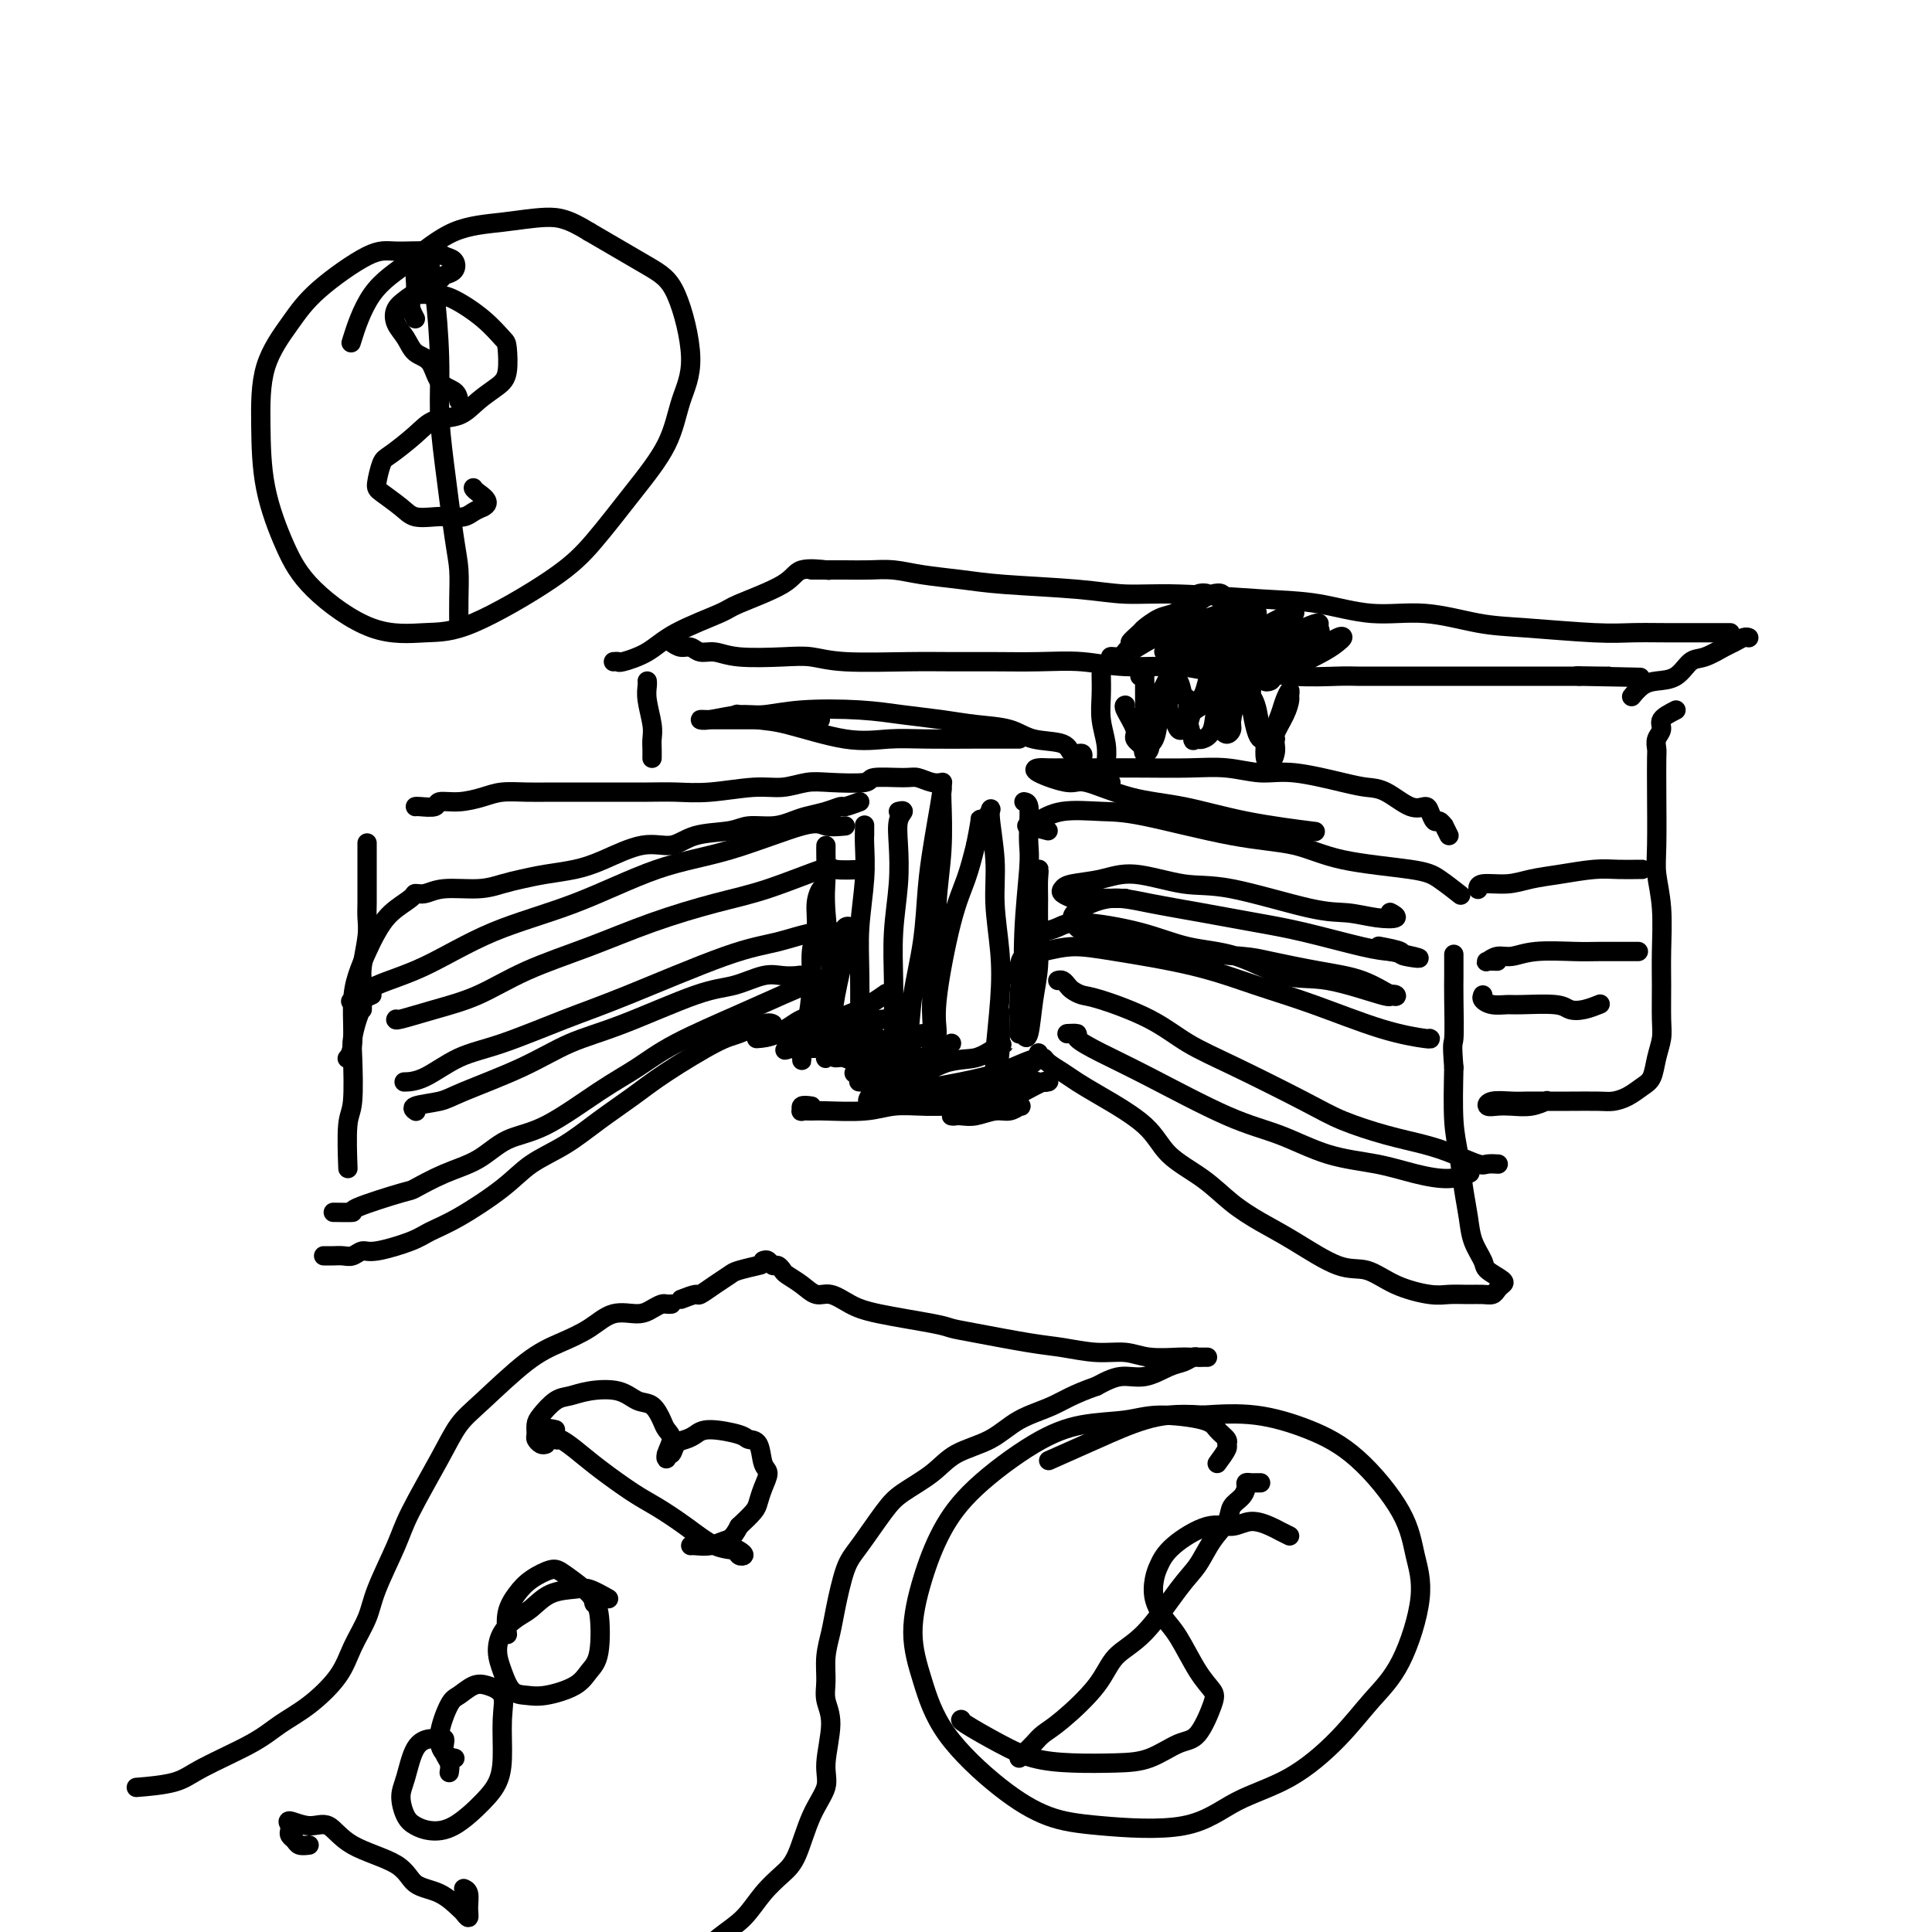 <svg viewBox='0 0 400 400' version='1.1' xmlns='http://www.w3.org/2000/svg' xmlns:xlink='http://www.w3.org/1999/xlink'><g fill='none' stroke='#000000' stroke-width='4' stroke-linecap='round' stroke-linejoin='round'><path d='M77,206c-0.868,0.372 -1.735,0.744 -2,1c-0.265,0.256 0.074,0.397 0,1c-0.074,0.603 -0.559,1.667 -1,3c-0.441,1.333 -0.836,2.933 -1,4c-0.164,1.067 -0.096,1.601 0,4c0.096,2.399 0.222,6.664 0,9c-0.222,2.336 -0.790,2.744 -1,5c-0.210,2.256 -0.060,6.359 0,8c0.060,1.641 0.030,0.821 0,0'/><path d='M67,260c0.357,-0.002 0.715,-0.005 1,0c0.285,0.005 0.498,0.017 1,0c0.502,-0.017 1.293,-0.063 2,0c0.707,0.063 1.332,0.235 2,0c0.668,-0.235 1.381,-0.878 2,-1c0.619,-0.122 1.144,0.278 3,0c1.856,-0.278 5.043,-1.235 7,-2c1.957,-0.765 2.685,-1.337 4,-2c1.315,-0.663 3.217,-1.418 6,-3c2.783,-1.582 6.448,-3.991 9,-6c2.552,-2.009 3.990,-3.620 6,-5c2.010,-1.380 4.593,-2.531 7,-4c2.407,-1.469 4.638,-3.257 7,-5c2.362,-1.743 4.856,-3.441 7,-5c2.144,-1.559 3.937,-2.978 7,-5c3.063,-2.022 7.395,-4.647 10,-6c2.605,-1.353 3.482,-1.435 5,-2c1.518,-0.565 3.678,-1.614 5,-2c1.322,-0.386 1.806,-0.110 2,0c0.194,0.110 0.097,0.055 0,0'/><path d='M170,185c0.122,-0.640 0.244,-1.280 0,-1c-0.244,0.280 -0.853,1.482 -1,3c-0.147,1.518 0.167,3.354 0,5c-0.167,1.646 -0.815,3.103 -1,5c-0.185,1.897 0.094,4.234 0,7c-0.094,2.766 -0.561,5.959 -1,8c-0.439,2.041 -0.850,2.928 -1,4c-0.150,1.072 -0.040,2.329 0,3c0.040,0.671 0.011,0.758 0,0c-0.011,-0.758 -0.003,-2.359 0,-3c0.003,-0.641 0.002,-0.320 0,0'/><path d='M171,176c0.003,-0.529 0.006,-1.059 0,-1c-0.006,0.059 -0.019,0.706 0,2c0.019,1.294 0.072,3.235 0,5c-0.072,1.765 -0.268,3.354 0,7c0.268,3.646 1.000,9.349 1,13c-0.000,3.651 -0.733,5.252 -1,7c-0.267,1.748 -0.068,3.645 0,5c0.068,1.355 0.006,2.167 0,3c-0.006,0.833 0.044,1.686 0,2c-0.044,0.314 -0.183,0.090 0,-1c0.183,-1.090 0.688,-3.045 1,-5c0.312,-1.955 0.430,-3.911 1,-7c0.570,-3.089 1.591,-7.311 2,-9c0.409,-1.689 0.204,-0.844 0,0'/><path d='M179,173c0.001,-0.829 0.001,-1.658 0,-2c-0.001,-0.342 -0.004,-0.198 0,0c0.004,0.198 0.015,0.449 0,1c-0.015,0.551 -0.057,1.402 0,3c0.057,1.598 0.212,3.944 0,7c-0.212,3.056 -0.790,6.821 -1,10c-0.210,3.179 -0.053,5.773 0,10c0.053,4.227 0.000,10.089 0,13c-0.000,2.911 0.051,2.873 0,4c-0.051,1.127 -0.206,3.419 0,4c0.206,0.581 0.773,-0.548 1,-1c0.227,-0.452 0.113,-0.226 0,0'/><path d='M186,168c0.534,-0.123 1.067,-0.246 1,0c-0.067,0.246 -0.736,0.859 -1,2c-0.264,1.141 -0.123,2.808 0,5c0.123,2.192 0.229,4.909 0,8c-0.229,3.091 -0.794,6.557 -1,10c-0.206,3.443 -0.053,6.862 0,10c0.053,3.138 0.007,5.994 0,9c-0.007,3.006 0.024,6.161 0,8c-0.024,1.839 -0.105,2.363 0,3c0.105,0.637 0.395,1.387 1,0c0.605,-1.387 1.524,-4.912 2,-8c0.476,-3.088 0.509,-5.741 1,-9c0.491,-3.259 1.442,-7.126 2,-11c0.558,-3.874 0.724,-7.757 1,-11c0.276,-3.243 0.662,-5.846 1,-8c0.338,-2.154 0.628,-3.859 1,-6c0.372,-2.141 0.828,-4.720 1,-6c0.172,-1.280 0.061,-1.263 0,-1c-0.061,0.263 -0.073,0.771 0,3c0.073,2.229 0.230,6.178 0,10c-0.230,3.822 -0.846,7.517 -1,11c-0.154,3.483 0.154,6.753 0,10c-0.154,3.247 -0.769,6.470 -1,9c-0.231,2.530 -0.078,4.368 0,6c0.078,1.632 0.082,3.057 0,4c-0.082,0.943 -0.251,1.402 0,1c0.251,-0.402 0.921,-1.666 1,-3c0.079,-1.334 -0.432,-2.739 0,-7c0.432,-4.261 1.809,-11.378 3,-16c1.191,-4.622 2.198,-6.749 3,-9c0.802,-2.251 1.401,-4.625 2,-7'/><path d='M202,175c1.493,-7.369 0.725,-5.291 1,-5c0.275,0.291 1.594,-1.206 2,-2c0.406,-0.794 -0.100,-0.887 0,1c0.100,1.887 0.808,5.752 1,9c0.192,3.248 -0.130,5.878 0,9c0.130,3.122 0.713,6.737 1,10c0.287,3.263 0.277,6.174 0,10c-0.277,3.826 -0.820,8.569 -1,11c-0.180,2.431 0.004,2.552 0,3c-0.004,0.448 -0.197,1.223 0,1c0.197,-0.223 0.784,-1.445 1,-4c0.216,-2.555 0.062,-6.444 0,-8c-0.062,-1.556 -0.031,-0.778 0,0'/><path d='M212,166c0.420,0.072 0.841,0.144 1,1c0.159,0.856 0.057,2.497 0,4c-0.057,1.503 -0.068,2.866 0,4c0.068,1.134 0.213,2.037 0,5c-0.213,2.963 -0.786,7.987 -1,13c-0.214,5.013 -0.069,10.016 0,13c0.069,2.984 0.061,3.950 0,5c-0.061,1.050 -0.174,2.183 0,3c0.174,0.817 0.635,1.317 1,0c0.365,-1.317 0.633,-4.452 1,-7c0.367,-2.548 0.831,-4.507 1,-7c0.169,-2.493 0.041,-5.518 0,-8c-0.041,-2.482 0.005,-4.421 0,-6c-0.005,-1.579 -0.060,-2.798 0,-4c0.060,-1.202 0.237,-2.386 0,-2c-0.237,0.386 -0.887,2.342 -1,4c-0.113,1.658 0.309,3.017 0,5c-0.309,1.983 -1.351,4.591 -2,8c-0.649,3.409 -0.906,7.621 -1,10c-0.094,2.379 -0.025,2.926 0,4c0.025,1.074 0.007,2.674 0,3c-0.007,0.326 -0.002,-0.621 0,-1c0.002,-0.379 0.001,-0.189 0,0'/><path d='M178,166c-1.218,0.446 -2.436,0.893 -3,1c-0.564,0.107 -0.473,-0.125 -1,0c-0.527,0.125 -1.670,0.607 -3,1c-1.330,0.393 -2.845,0.697 -4,1c-1.155,0.303 -1.950,0.605 -3,1c-1.050,0.395 -2.355,0.885 -4,1c-1.645,0.115 -3.630,-0.143 -5,0c-1.370,0.143 -2.126,0.689 -4,1c-1.874,0.311 -4.866,0.388 -7,1c-2.134,0.612 -3.410,1.761 -5,2c-1.590,0.239 -3.496,-0.430 -6,0c-2.504,0.430 -5.607,1.960 -8,3c-2.393,1.040 -4.076,1.589 -6,2c-1.924,0.411 -4.090,0.683 -6,1c-1.910,0.317 -3.565,0.677 -5,1c-1.435,0.323 -2.651,0.608 -4,1c-1.349,0.392 -2.831,0.891 -5,1c-2.169,0.109 -5.024,-0.173 -7,0c-1.976,0.173 -3.071,0.801 -4,1c-0.929,0.199 -1.691,-0.030 -2,0c-0.309,0.030 -0.166,0.320 -1,1c-0.834,0.680 -2.644,1.749 -4,3c-1.356,1.251 -2.257,2.684 -3,4c-0.743,1.316 -1.327,2.514 -2,4c-0.673,1.486 -1.434,3.260 -2,5c-0.566,1.740 -0.935,3.446 -1,6c-0.065,2.554 0.175,5.957 0,8c-0.175,2.043 -0.764,2.727 -1,3c-0.236,0.273 -0.118,0.137 0,0'/><path d='M75,209c0.002,-0.130 0.004,-0.261 0,-1c-0.004,-0.739 -0.015,-2.088 0,-3c0.015,-0.912 0.057,-1.388 0,-2c-0.057,-0.612 -0.211,-1.360 0,-3c0.211,-1.640 0.789,-4.173 1,-6c0.211,-1.827 0.057,-2.948 0,-4c-0.057,-1.052 -0.015,-2.034 0,-3c0.015,-0.966 0.004,-1.916 0,-3c-0.004,-1.084 -0.001,-2.301 0,-3c0.001,-0.699 0.000,-0.881 0,-2c-0.000,-1.119 -0.000,-3.177 0,-4c0.000,-0.823 0.000,-0.412 0,0'/><path d='M86,167c0.090,-0.032 0.180,-0.064 1,0c0.820,0.064 2.371,0.224 3,0c0.629,-0.224 0.338,-0.830 1,-1c0.662,-0.170 2.279,0.098 4,0c1.721,-0.098 3.548,-0.562 5,-1c1.452,-0.438 2.531,-0.849 4,-1c1.469,-0.151 3.330,-0.040 5,0c1.670,0.040 3.151,0.011 5,0c1.849,-0.011 4.065,-0.002 6,0c1.935,0.002 3.587,-0.004 6,0c2.413,0.004 5.586,0.016 8,0c2.414,-0.016 4.070,-0.061 6,0c1.930,0.061 4.133,0.226 7,0c2.867,-0.226 6.398,-0.844 9,-1c2.602,-0.156 4.275,0.151 6,0c1.725,-0.151 3.502,-0.758 5,-1c1.498,-0.242 2.718,-0.118 5,0c2.282,0.118 5.626,0.232 7,0c1.374,-0.232 0.778,-0.808 2,-1c1.222,-0.192 4.261,0.001 6,0c1.739,-0.001 2.177,-0.196 3,0c0.823,0.196 2.029,0.784 3,1c0.971,0.216 1.706,0.062 2,0c0.294,-0.062 0.147,-0.031 0,0'/><path d='M215,218c-0.102,0.440 -0.205,0.880 0,1c0.205,0.120 0.717,-0.080 1,0c0.283,0.080 0.337,0.442 1,1c0.663,0.558 1.934,1.313 3,2c1.066,0.687 1.925,1.305 3,2c1.075,0.695 2.365,1.466 5,3c2.635,1.534 6.615,3.831 9,6c2.385,2.169 3.176,4.209 5,6c1.824,1.791 4.682,3.332 7,5c2.318,1.668 4.096,3.464 6,5c1.904,1.536 3.934,2.813 6,4c2.066,1.187 4.167,2.283 7,4c2.833,1.717 6.399,4.054 9,5c2.601,0.946 4.236,0.502 6,1c1.764,0.498 3.655,1.937 6,3c2.345,1.063 5.143,1.750 7,2c1.857,0.250 2.774,0.064 4,0c1.226,-0.064 2.762,-0.006 4,0c1.238,0.006 2.177,-0.039 3,0c0.823,0.039 1.530,0.162 2,0c0.470,-0.162 0.702,-0.608 1,-1c0.298,-0.392 0.662,-0.729 1,-1c0.338,-0.271 0.652,-0.475 0,-1c-0.652,-0.525 -2.269,-1.369 -3,-2c-0.731,-0.631 -0.577,-1.048 -1,-2c-0.423,-0.952 -1.423,-2.437 -2,-4c-0.577,-1.563 -0.729,-3.203 -1,-5c-0.271,-1.797 -0.660,-3.750 -1,-6c-0.340,-2.250 -0.630,-4.798 -1,-7c-0.370,-2.202 -0.820,-4.058 -1,-7c-0.180,-2.942 -0.090,-6.971 0,-11'/><path d='M301,221c-0.464,-5.733 -0.124,-4.567 0,-6c0.124,-1.433 0.033,-5.467 0,-8c-0.033,-2.533 -0.009,-3.567 0,-5c0.009,-1.433 0.003,-3.267 0,-4c-0.003,-0.733 -0.001,-0.367 0,0'/><path d='M300,173c-0.447,-0.879 -0.894,-1.759 -1,-2c-0.106,-0.241 0.127,0.155 0,0c-0.127,-0.155 -0.616,-0.862 -1,-1c-0.384,-0.138 -0.665,0.292 -1,0c-0.335,-0.292 -0.725,-1.307 -1,-2c-0.275,-0.693 -0.434,-1.063 -1,-1c-0.566,0.063 -1.539,0.559 -3,0c-1.461,-0.559 -3.410,-2.173 -5,-3c-1.590,-0.827 -2.821,-0.866 -4,-1c-1.179,-0.134 -2.306,-0.361 -5,-1c-2.694,-0.639 -6.953,-1.688 -10,-2c-3.047,-0.312 -4.880,0.112 -7,0c-2.120,-0.112 -4.528,-0.762 -7,-1c-2.472,-0.238 -5.008,-0.064 -8,0c-2.992,0.064 -6.440,0.017 -9,0c-2.560,-0.017 -4.233,-0.003 -7,0c-2.767,0.003 -6.630,-0.005 -9,0c-2.370,0.005 -3.247,0.023 -4,0c-0.753,-0.023 -1.381,-0.087 -2,0c-0.619,0.087 -1.227,0.326 0,1c1.227,0.674 4.291,1.784 6,2c1.709,0.216 2.064,-0.460 4,0c1.936,0.460 5.452,2.057 9,3c3.548,0.943 7.126,1.232 11,2c3.874,0.768 8.043,2.014 13,3c4.957,0.986 10.702,1.710 13,2c2.298,0.290 1.149,0.145 0,0'/><path d='M219,203c0.327,-0.091 0.655,-0.181 1,0c0.345,0.181 0.709,0.634 1,1c0.291,0.366 0.511,0.646 1,1c0.489,0.354 1.249,0.783 2,1c0.751,0.217 1.494,0.221 4,1c2.506,0.779 6.774,2.333 10,4c3.226,1.667 5.410,3.447 8,5c2.590,1.553 5.588,2.877 10,5c4.412,2.123 10.240,5.044 14,7c3.760,1.956 5.452,2.948 8,4c2.548,1.052 5.953,2.163 9,3c3.047,0.837 5.738,1.401 8,2c2.262,0.599 4.095,1.232 6,2c1.905,0.768 3.882,1.670 5,2c1.118,0.330 1.378,0.089 2,0c0.622,-0.089 1.606,-0.025 2,0c0.394,0.025 0.197,0.013 0,0'/><path d='M210,202c0.394,-0.640 0.788,-1.280 1,-2c0.212,-0.720 0.243,-1.519 1,-2c0.757,-0.481 2.242,-0.642 4,-1c1.758,-0.358 3.789,-0.912 6,-1c2.211,-0.088 4.601,0.291 9,1c4.399,0.709 10.808,1.749 16,3c5.192,1.251 9.167,2.713 13,4c3.833,1.287 7.524,2.397 12,4c4.476,1.603 9.736,3.698 14,5c4.264,1.302 7.533,1.812 9,2c1.467,0.188 1.134,0.054 1,0c-0.134,-0.054 -0.067,-0.027 0,0'/><path d='M215,197c-0.381,-0.757 -0.762,-1.514 -1,-2c-0.238,-0.486 -0.331,-0.700 0,-1c0.331,-0.300 1.088,-0.687 2,-1c0.912,-0.313 1.979,-0.553 3,-1c1.021,-0.447 1.996,-1.100 5,-1c3.004,0.100 8.036,0.952 12,2c3.964,1.048 6.860,2.292 10,3c3.140,0.708 6.525,0.880 10,2c3.475,1.120 7.040,3.189 10,4c2.960,0.811 5.315,0.363 9,1c3.685,0.637 8.698,2.357 11,3c2.302,0.643 1.892,0.209 2,0c0.108,-0.209 0.734,-0.192 1,0c0.266,0.192 0.170,0.560 -1,0c-1.170,-0.560 -3.416,-2.047 -6,-3c-2.584,-0.953 -5.508,-1.371 -9,-2c-3.492,-0.629 -7.552,-1.468 -10,-2c-2.448,-0.532 -3.286,-0.758 -6,-1c-2.714,-0.242 -7.306,-0.502 -10,-1c-2.694,-0.498 -3.489,-1.235 -7,-2c-3.511,-0.765 -9.737,-1.558 -13,-2c-3.263,-0.442 -3.564,-0.533 -4,-1c-0.436,-0.467 -1.006,-1.310 -1,-2c0.006,-0.690 0.589,-1.226 2,-2c1.411,-0.774 3.651,-1.786 6,-2c2.349,-0.214 4.805,0.370 8,1c3.195,0.630 7.127,1.307 11,2c3.873,0.693 7.688,1.402 11,2c3.312,0.598 6.123,1.084 10,2c3.877,0.916 8.822,2.262 12,3c3.178,0.738 4.589,0.869 6,1'/><path d='M288,197c9.649,1.973 4.772,1.405 3,1c-1.772,-0.405 -0.439,-0.648 -1,-1c-0.561,-0.352 -3.018,-0.815 -4,-1c-0.982,-0.185 -0.491,-0.093 0,0'/><path d='M233,186c-3.636,-0.024 -7.273,-0.048 -9,0c-1.727,0.048 -1.545,0.168 -2,0c-0.455,-0.168 -1.547,-0.625 -2,-1c-0.453,-0.375 -0.265,-0.667 0,-1c0.265,-0.333 0.609,-0.706 2,-1c1.391,-0.294 3.830,-0.509 6,-1c2.170,-0.491 4.070,-1.257 7,-1c2.930,0.257 6.891,1.536 10,2c3.109,0.464 5.367,0.111 10,1c4.633,0.889 11.640,3.019 16,4c4.360,0.981 6.072,0.813 8,1c1.928,0.187 4.074,0.731 6,1c1.926,0.269 3.634,0.265 4,0c0.366,-0.265 -0.610,-0.790 -1,-1c-0.390,-0.210 -0.195,-0.105 0,0'/><path d='M217,172c-1.656,-0.437 -3.312,-0.873 -4,-1c-0.688,-0.127 -0.408,0.057 0,0c0.408,-0.057 0.943,-0.355 2,-1c1.057,-0.645 2.636,-1.636 5,-2c2.364,-0.364 5.512,-0.102 8,0c2.488,0.102 4.315,0.044 9,1c4.685,0.956 12.229,2.926 18,4c5.771,1.074 9.768,1.251 13,2c3.232,0.749 5.700,2.068 10,3c4.300,0.932 10.431,1.477 14,2c3.569,0.523 4.576,1.026 6,2c1.424,0.974 3.264,2.421 4,3c0.736,0.579 0.368,0.289 0,0'/><path d='M222,214c-0.676,0.013 -1.352,0.025 -1,0c0.352,-0.025 1.732,-0.089 2,0c0.268,0.089 -0.575,0.329 0,1c0.575,0.671 2.568,1.773 5,3c2.432,1.227 5.302,2.580 10,5c4.698,2.420 11.223,5.909 16,8c4.777,2.091 7.806,2.786 11,4c3.194,1.214 6.552,2.949 10,4c3.448,1.051 6.988,1.420 10,2c3.012,0.580 5.498,1.372 8,2c2.502,0.628 5.020,1.092 7,1c1.980,-0.092 3.423,-0.741 4,-1c0.577,-0.259 0.289,-0.130 0,0'/><path d='M167,203c-0.378,-0.419 -0.757,-0.837 -1,-1c-0.243,-0.163 -0.352,-0.069 -1,0c-0.648,0.069 -1.835,0.115 -3,0c-1.165,-0.115 -2.307,-0.391 -4,0c-1.693,0.391 -3.937,1.450 -6,2c-2.063,0.550 -3.946,0.591 -8,2c-4.054,1.409 -10.280,4.184 -15,6c-4.720,1.816 -7.935,2.671 -11,4c-3.065,1.329 -5.980,3.130 -10,5c-4.020,1.870 -9.143,3.808 -12,5c-2.857,1.192 -3.446,1.639 -5,2c-1.554,0.361 -4.072,0.636 -5,1c-0.928,0.364 -0.265,0.818 0,1c0.265,0.182 0.133,0.091 0,0'/><path d='M171,193c1.184,0.104 2.368,0.208 3,0c0.632,-0.208 0.714,-0.729 1,-1c0.286,-0.271 0.778,-0.293 1,0c0.222,0.293 0.173,0.900 -1,1c-1.173,0.100 -3.472,-0.306 -6,0c-2.528,0.306 -5.286,1.325 -8,2c-2.714,0.675 -5.385,1.008 -11,3c-5.615,1.992 -14.175,5.644 -20,8c-5.825,2.356 -8.917,3.416 -13,5c-4.083,1.584 -9.158,3.692 -13,5c-3.842,1.308 -6.453,1.814 -9,3c-2.547,1.186 -5.032,3.050 -7,4c-1.968,0.950 -3.419,0.986 -4,1c-0.581,0.014 -0.290,0.007 0,0'/><path d='M179,180c-2.463,0.103 -4.926,0.207 -6,0c-1.074,-0.207 -0.759,-0.724 -3,0c-2.241,0.724 -7.036,2.688 -11,4c-3.964,1.312 -7.095,1.972 -11,3c-3.905,1.028 -8.583,2.425 -13,4c-4.417,1.575 -8.575,3.330 -13,5c-4.425,1.670 -9.119,3.257 -13,5c-3.881,1.743 -6.949,3.644 -10,5c-3.051,1.356 -6.086,2.168 -9,3c-2.914,0.832 -5.708,1.686 -7,2c-1.292,0.314 -1.084,0.090 -1,0c0.084,-0.090 0.042,-0.045 0,0'/><path d='M175,171c-1.487,0.132 -2.973,0.264 -4,0c-1.027,-0.264 -1.594,-0.923 -5,0c-3.406,0.923 -9.649,3.430 -15,5c-5.351,1.570 -9.809,2.205 -15,4c-5.191,1.795 -11.115,4.751 -17,7c-5.885,2.249 -11.732,3.790 -17,6c-5.268,2.210 -9.959,5.087 -14,7c-4.041,1.913 -7.434,2.861 -10,4c-2.566,1.139 -4.305,2.468 -5,3c-0.695,0.532 -0.348,0.266 0,0'/><path d='M252,303c0.859,-1.172 1.719,-2.345 2,-3c0.281,-0.655 -0.016,-0.793 0,-1c0.016,-0.207 0.346,-0.483 0,-1c-0.346,-0.517 -1.370,-1.275 -2,-2c-0.630,-0.725 -0.868,-1.416 -3,-2c-2.132,-0.584 -6.158,-1.062 -9,-1c-2.842,0.062 -4.500,0.662 -7,1c-2.500,0.338 -5.842,0.413 -9,1c-3.158,0.587 -6.133,1.686 -10,4c-3.867,2.314 -8.625,5.843 -12,9c-3.375,3.157 -5.367,5.942 -7,9c-1.633,3.058 -2.905,6.389 -4,10c-1.095,3.611 -2.011,7.503 -2,11c0.011,3.497 0.950,6.600 2,10c1.050,3.400 2.210,7.097 5,11c2.790,3.903 7.210,8.011 11,11c3.790,2.989 6.950,4.859 10,6c3.050,1.141 5.990,1.554 11,2c5.010,0.446 12.088,0.925 17,0c4.912,-0.925 7.656,-3.254 11,-5c3.344,-1.746 7.286,-2.908 11,-5c3.714,-2.092 7.199,-5.113 10,-8c2.801,-2.887 4.918,-5.642 7,-8c2.082,-2.358 4.129,-4.321 6,-8c1.871,-3.679 3.566,-9.075 4,-13c0.434,-3.925 -0.392,-6.380 -1,-9c-0.608,-2.620 -0.997,-5.407 -3,-9c-2.003,-3.593 -5.619,-7.994 -9,-11c-3.381,-3.006 -6.526,-4.617 -10,-6c-3.474,-1.383 -7.278,-2.538 -11,-3c-3.722,-0.462 -7.361,-0.231 -11,0'/><path d='M249,293c-5.659,-0.416 -8.805,0.043 -12,1c-3.195,0.957 -6.437,2.411 -10,4c-3.563,1.589 -7.447,3.311 -9,4c-1.553,0.689 -0.777,0.344 0,0'/><path d='M267,318c-0.715,-0.350 -1.430,-0.699 -2,-1c-0.570,-0.301 -0.996,-0.552 -2,-1c-1.004,-0.448 -2.587,-1.092 -4,-1c-1.413,0.092 -2.655,0.919 -4,1c-1.345,0.081 -2.793,-0.583 -5,0c-2.207,0.583 -5.175,2.414 -7,4c-1.825,1.586 -2.509,2.928 -3,4c-0.491,1.072 -0.788,1.876 -1,3c-0.212,1.124 -0.337,2.570 0,4c0.337,1.430 1.136,2.844 2,4c0.864,1.156 1.792,2.054 3,4c1.208,1.946 2.695,4.939 4,7c1.305,2.061 2.427,3.190 3,4c0.573,0.810 0.597,1.303 0,3c-0.597,1.697 -1.816,4.599 -3,6c-1.184,1.401 -2.335,1.302 -4,2c-1.665,0.698 -3.845,2.194 -6,3c-2.155,0.806 -4.284,0.924 -7,1c-2.716,0.076 -6.020,0.111 -9,0c-2.980,-0.111 -5.635,-0.370 -8,-1c-2.365,-0.630 -4.438,-1.633 -7,-3c-2.562,-1.367 -5.613,-3.099 -7,-4c-1.387,-0.901 -1.111,-0.972 -1,-1c0.111,-0.028 0.055,-0.014 0,0'/><path d='M261,307c-0.445,0.001 -0.889,0.002 -1,0c-0.111,-0.002 0.112,-0.009 0,0c-0.112,0.009 -0.559,0.032 -1,0c-0.441,-0.032 -0.876,-0.119 -1,0c-0.124,0.119 0.063,0.445 0,1c-0.063,0.555 -0.376,1.338 -1,2c-0.624,0.662 -1.560,1.204 -2,2c-0.440,0.796 -0.384,1.847 -1,3c-0.616,1.153 -1.905,2.407 -3,4c-1.095,1.593 -1.997,3.525 -3,5c-1.003,1.475 -2.106,2.492 -4,5c-1.894,2.508 -4.580,6.506 -7,9c-2.420,2.494 -4.573,3.483 -6,5c-1.427,1.517 -2.126,3.562 -4,6c-1.874,2.438 -4.923,5.270 -7,7c-2.077,1.730 -3.184,2.359 -4,3c-0.816,0.641 -1.343,1.296 -2,2c-0.657,0.704 -1.446,1.459 -2,2c-0.554,0.541 -0.873,0.869 -1,1c-0.127,0.131 -0.064,0.066 0,0'/><path d='M86,61c-0.139,0.060 -0.279,0.119 0,0c0.279,-0.119 0.976,-0.417 2,-1c1.024,-0.583 2.373,-1.451 3,-2c0.627,-0.549 0.531,-0.778 1,-1c0.469,-0.222 1.504,-0.437 2,-1c0.496,-0.563 0.452,-1.473 0,-2c-0.452,-0.527 -1.313,-0.670 -2,-1c-0.687,-0.330 -1.200,-0.847 -3,-1c-1.800,-0.153 -4.889,0.057 -7,0c-2.111,-0.057 -3.245,-0.380 -6,1c-2.755,1.380 -7.130,4.464 -10,7c-2.870,2.536 -4.236,4.524 -6,7c-1.764,2.476 -3.928,5.438 -5,9c-1.072,3.562 -1.054,7.722 -1,12c0.054,4.278 0.143,8.673 1,13c0.857,4.327 2.480,8.585 4,12c1.520,3.415 2.936,5.987 6,9c3.064,3.013 7.776,6.467 12,8c4.224,1.533 7.961,1.145 11,1c3.039,-0.145 5.381,-0.047 10,-2c4.619,-1.953 11.516,-5.955 16,-9c4.484,-3.045 6.556,-5.132 9,-8c2.444,-2.868 5.260,-6.518 8,-10c2.740,-3.482 5.404,-6.795 7,-10c1.596,-3.205 2.124,-6.301 3,-9c0.876,-2.699 2.101,-5.002 2,-9c-0.101,-3.998 -1.527,-9.692 -3,-13c-1.473,-3.308 -2.992,-4.231 -6,-6c-3.008,-1.769 -7.504,-4.385 -12,-7'/><path d='M122,48c-4.408,-2.740 -6.429,-3.088 -9,-3c-2.571,0.088 -5.691,0.614 -9,1c-3.309,0.386 -6.807,0.634 -10,2c-3.193,1.366 -6.083,3.851 -9,6c-2.917,2.149 -5.862,3.963 -8,7c-2.138,3.037 -3.468,7.296 -4,9c-0.532,1.704 -0.266,0.852 0,0'/><path d='M95,83c-0.122,-0.729 -0.245,-1.458 -1,-2c-0.755,-0.542 -2.143,-0.896 -3,-2c-0.857,-1.104 -1.184,-2.957 -2,-4c-0.816,-1.043 -2.121,-1.277 -3,-2c-0.879,-0.723 -1.331,-1.935 -2,-3c-0.669,-1.065 -1.554,-1.984 -2,-3c-0.446,-1.016 -0.453,-2.128 0,-3c0.453,-0.872 1.366,-1.504 2,-2c0.634,-0.496 0.989,-0.854 2,-1c1.011,-0.146 2.677,-0.078 4,0c1.323,0.078 2.303,0.167 4,1c1.697,0.833 4.111,2.411 6,4c1.889,1.589 3.254,3.191 4,4c0.746,0.809 0.872,0.826 1,2c0.128,1.174 0.257,3.503 0,5c-0.257,1.497 -0.899,2.160 -2,3c-1.101,0.840 -2.662,1.857 -4,3c-1.338,1.143 -2.452,2.411 -4,3c-1.548,0.589 -3.529,0.497 -5,1c-1.471,0.503 -2.432,1.600 -4,3c-1.568,1.400 -3.742,3.102 -5,4c-1.258,0.898 -1.601,0.990 -2,2c-0.399,1.010 -0.854,2.936 -1,4c-0.146,1.064 0.018,1.266 1,2c0.982,0.734 2.780,2.001 4,3c1.220,0.999 1.860,1.729 3,2c1.140,0.271 2.781,0.084 4,0c1.219,-0.084 2.018,-0.064 3,0c0.982,0.064 2.149,0.171 3,0c0.851,-0.171 1.386,-0.620 2,-1c0.614,-0.380 1.307,-0.690 2,-1'/><path d='M100,105c2.000,-0.929 0.000,-2.250 -1,-3c-1.000,-0.750 -1.000,-0.929 -1,-1c0.000,-0.071 0.000,-0.036 0,0'/><path d='M86,66c-0.542,-1.006 -1.085,-2.012 -1,-3c0.085,-0.988 0.797,-1.957 1,-3c0.203,-1.043 -0.103,-2.161 0,-3c0.103,-0.839 0.615,-1.398 1,-2c0.385,-0.602 0.642,-1.247 1,-2c0.358,-0.753 0.818,-1.616 1,-1c0.182,0.616 0.087,2.710 0,4c-0.087,1.290 -0.165,1.778 0,2c0.165,0.222 0.573,0.180 1,3c0.427,2.820 0.875,8.503 1,13c0.125,4.497 -0.072,7.807 0,11c0.072,3.193 0.411,6.268 1,11c0.589,4.732 1.426,11.122 2,15c0.574,3.878 0.886,5.246 1,7c0.114,1.754 0.031,3.895 0,6c-0.031,2.105 -0.009,4.173 0,5c0.009,0.827 0.004,0.414 0,0'/><path d='M135,157c0.008,-0.675 0.016,-1.350 0,-2c-0.016,-0.650 -0.057,-1.274 0,-2c0.057,-0.726 0.211,-1.554 0,-3c-0.211,-1.446 -0.789,-3.511 -1,-5c-0.211,-1.489 -0.057,-2.401 0,-3c0.057,-0.599 0.016,-0.885 0,-1c-0.016,-0.115 -0.008,-0.057 0,0'/><path d='M139,133c0.662,0.455 1.323,0.910 2,1c0.677,0.090 1.369,-0.186 2,0c0.631,0.186 1.199,0.833 2,1c0.801,0.167 1.834,-0.148 3,0c1.166,0.148 2.466,0.758 5,1c2.534,0.242 6.302,0.118 9,0c2.698,-0.118 4.325,-0.228 6,0c1.675,0.228 3.396,0.793 7,1c3.604,0.207 9.091,0.054 13,0c3.909,-0.054 6.241,-0.010 9,0c2.759,0.010 5.945,-0.012 9,0c3.055,0.012 5.980,0.060 9,0c3.020,-0.060 6.135,-0.227 9,0c2.865,0.227 5.479,0.849 9,1c3.521,0.151 7.948,-0.170 11,0c3.052,0.170 4.730,0.830 7,1c2.270,0.170 5.130,-0.151 8,0c2.870,0.151 5.748,0.772 9,1c3.252,0.228 6.879,0.061 9,0c2.121,-0.061 2.735,-0.016 4,0c1.265,0.016 3.179,0.004 5,0c1.821,-0.004 3.547,-0.001 5,0c1.453,0.001 2.633,0.000 5,0c2.367,-0.000 5.922,-0.000 8,0c2.078,0.000 2.681,0.000 4,0c1.319,-0.000 3.355,-0.000 5,0c1.645,0.000 2.899,0.000 4,0c1.101,-0.000 2.048,-0.000 3,0c0.952,0.000 1.910,0.000 3,0c1.090,-0.000 2.311,-0.000 3,0c0.689,0.000 0.844,0.000 1,0'/><path d='M327,140c23.879,0.464 7.576,0.124 2,0c-5.576,-0.124 -0.424,-0.033 2,0c2.424,0.033 2.121,0.010 2,0c-0.121,-0.010 -0.061,-0.005 0,0'/><path d='M347,147c-1.298,0.665 -2.597,1.330 -3,2c-0.403,0.670 0.088,1.345 0,2c-0.088,0.655 -0.755,1.291 -1,2c-0.245,0.709 -0.067,1.492 0,2c0.067,0.508 0.022,0.739 0,2c-0.022,1.261 -0.020,3.550 0,7c0.020,3.450 0.058,8.061 0,11c-0.058,2.939 -0.212,4.204 0,6c0.212,1.796 0.790,4.122 1,7c0.210,2.878 0.053,6.310 0,9c-0.053,2.690 -0.003,4.640 0,7c0.003,2.360 -0.043,5.132 0,7c0.043,1.868 0.175,2.833 0,4c-0.175,1.167 -0.655,2.537 -1,4c-0.345,1.463 -0.554,3.019 -1,4c-0.446,0.981 -1.129,1.387 -2,2c-0.871,0.613 -1.930,1.432 -3,2c-1.070,0.568 -2.152,0.884 -3,1c-0.848,0.116 -1.460,0.031 -3,0c-1.540,-0.031 -4.006,-0.009 -6,0c-1.994,0.009 -3.517,0.006 -5,0c-1.483,-0.006 -2.928,-0.016 -4,0c-1.072,0.016 -1.771,0.056 -3,0c-1.229,-0.056 -2.986,-0.210 -4,0c-1.014,0.210 -1.283,0.785 -1,1c0.283,0.215 1.120,0.072 2,0c0.880,-0.072 1.803,-0.071 3,0c1.197,0.071 2.668,0.211 4,0c1.332,-0.211 2.523,-0.775 3,-1c0.477,-0.225 0.238,-0.113 0,0'/><path d='M307,206c-0.146,0.309 -0.292,0.618 0,1c0.292,0.382 1.022,0.838 2,1c0.978,0.162 2.204,0.030 3,0c0.796,-0.030 1.163,0.041 3,0c1.837,-0.041 5.144,-0.193 7,0c1.856,0.193 2.260,0.732 3,1c0.740,0.268 1.815,0.264 3,0c1.185,-0.264 2.482,-0.790 3,-1c0.518,-0.210 0.259,-0.105 0,0'/><path d='M310,199c-0.802,-0.033 -1.604,-0.065 -2,0c-0.396,0.065 -0.385,0.228 0,0c0.385,-0.228 1.143,-0.846 2,-1c0.857,-0.154 1.811,0.155 3,0c1.189,-0.155 2.613,-0.774 5,-1c2.387,-0.226 5.736,-0.061 8,0c2.264,0.061 3.442,0.016 5,0c1.558,-0.016 3.496,-0.004 5,0c1.504,0.004 2.572,0.001 3,0c0.428,-0.001 0.214,-0.001 0,0'/><path d='M306,184c0.007,0.120 0.015,0.240 0,0c-0.015,-0.240 -0.052,-0.838 1,-1c1.052,-0.162 3.193,0.114 5,0c1.807,-0.114 3.279,-0.619 5,-1c1.721,-0.381 3.691,-0.638 6,-1c2.309,-0.362 4.959,-0.829 7,-1c2.041,-0.171 3.475,-0.046 5,0c1.525,0.046 3.141,0.012 4,0c0.859,-0.012 0.960,-0.004 1,0c0.040,0.004 0.020,0.002 0,0'/><path d='M228,140c-0.008,-0.335 -0.016,-0.670 0,0c0.016,0.670 0.056,2.344 0,4c-0.056,1.656 -0.207,3.295 0,5c0.207,1.705 0.774,3.476 1,5c0.226,1.524 0.112,2.800 0,4c-0.112,1.200 -0.223,2.323 0,3c0.223,0.677 0.778,0.908 1,1c0.222,0.092 0.111,0.046 0,0'/><path d='M236,140c0.423,-0.547 0.845,-1.094 1,-1c0.155,0.094 0.042,0.829 0,1c-0.042,0.171 -0.012,-0.223 0,1c0.012,1.223 0.007,4.063 0,6c-0.007,1.937 -0.017,2.972 0,4c0.017,1.028 0.060,2.049 0,3c-0.060,0.951 -0.222,1.833 0,2c0.222,0.167 0.828,-0.382 1,-1c0.172,-0.618 -0.090,-1.304 0,-2c0.090,-0.696 0.532,-1.400 1,-3c0.468,-1.600 0.963,-4.094 1,-5c0.037,-0.906 -0.382,-0.225 0,-1c0.382,-0.775 1.567,-3.008 2,-4c0.433,-0.992 0.115,-0.743 0,-1c-0.115,-0.257 -0.028,-1.020 0,-1c0.028,0.020 -0.004,0.822 0,2c0.004,1.178 0.042,2.733 0,4c-0.042,1.267 -0.166,2.247 0,3c0.166,0.753 0.621,1.279 1,2c0.379,0.721 0.683,1.638 1,2c0.317,0.362 0.648,0.169 1,0c0.352,-0.169 0.725,-0.314 1,-1c0.275,-0.686 0.452,-1.911 1,-3c0.548,-1.089 1.467,-2.041 2,-3c0.533,-0.959 0.679,-1.926 1,-3c0.321,-1.074 0.818,-2.257 1,-3c0.182,-0.743 0.049,-1.046 0,-1c-0.049,0.046 -0.014,0.442 0,1c0.014,0.558 0.007,1.279 0,2'/><path d='M251,140c1.039,-1.086 0.138,1.699 0,3c-0.138,1.301 0.489,1.116 1,2c0.511,0.884 0.907,2.835 1,4c0.093,1.165 -0.116,1.542 0,2c0.116,0.458 0.555,0.996 1,1c0.445,0.004 0.894,-0.527 1,-1c0.106,-0.473 -0.130,-0.887 0,-2c0.130,-1.113 0.627,-2.924 1,-4c0.373,-1.076 0.622,-1.416 1,-2c0.378,-0.584 0.885,-1.411 1,-2c0.115,-0.589 -0.162,-0.940 0,-1c0.162,-0.060 0.765,0.170 1,1c0.235,0.830 0.103,2.261 0,3c-0.103,0.739 -0.177,0.787 0,2c0.177,1.213 0.606,3.593 1,5c0.394,1.407 0.753,1.843 1,2c0.247,0.157 0.382,0.035 1,0c0.618,-0.035 1.721,0.016 2,0c0.279,-0.016 -0.264,-0.101 0,-1c0.264,-0.899 1.336,-2.614 2,-4c0.664,-1.386 0.921,-2.443 1,-3c0.079,-0.557 -0.021,-0.614 0,-1c0.021,-0.386 0.163,-1.103 0,-1c-0.163,0.103 -0.631,1.024 -1,2c-0.369,0.976 -0.637,2.007 -1,3c-0.363,0.993 -0.819,1.949 -1,3c-0.181,1.051 -0.087,2.196 0,3c0.087,0.804 0.168,1.267 0,2c-0.168,0.733 -0.584,1.736 -1,2c-0.416,0.264 -0.833,-0.210 -1,-1c-0.167,-0.790 -0.083,-1.895 0,-3'/><path d='M262,154c-0.345,-1.040 -0.709,-1.639 -1,-3c-0.291,-1.361 -0.511,-3.482 -1,-5c-0.489,-1.518 -1.248,-2.432 -2,-3c-0.752,-0.568 -1.496,-0.790 -2,-1c-0.504,-0.210 -0.769,-0.406 -1,0c-0.231,0.406 -0.429,1.415 -1,2c-0.571,0.585 -1.516,0.744 -2,2c-0.484,1.256 -0.507,3.607 -1,5c-0.493,1.393 -1.457,1.826 -2,2c-0.543,0.174 -0.667,0.088 -1,0c-0.333,-0.088 -0.877,-0.178 -1,0c-0.123,0.178 0.175,0.626 0,0c-0.175,-0.626 -0.824,-2.324 -1,-4c-0.176,-1.676 0.122,-3.330 0,-4c-0.122,-0.670 -0.663,-0.355 -1,-1c-0.337,-0.645 -0.470,-2.251 -1,-3c-0.530,-0.749 -1.456,-0.643 -2,0c-0.544,0.643 -0.707,1.823 -1,3c-0.293,1.177 -0.717,2.352 -1,4c-0.283,1.648 -0.424,3.770 -1,5c-0.576,1.230 -1.588,1.569 -2,2c-0.412,0.431 -0.223,0.953 0,1c0.223,0.047 0.480,-0.380 0,-1c-0.480,-0.620 -1.698,-1.434 -2,-2c-0.302,-0.566 0.311,-0.884 0,-2c-0.311,-1.116 -1.545,-3.031 -2,-4c-0.455,-0.969 -0.130,-0.991 0,-1c0.130,-0.009 0.065,-0.004 0,0'/><path d='M224,156c-0.055,0.551 -0.111,1.102 0,1c0.111,-0.102 0.388,-0.857 0,-1c-0.388,-0.143 -1.442,0.327 -2,0c-0.558,-0.327 -0.621,-1.450 -2,-2c-1.379,-0.550 -4.074,-0.529 -6,-1c-1.926,-0.471 -3.082,-1.436 -5,-2c-1.918,-0.564 -4.597,-0.727 -7,-1c-2.403,-0.273 -4.530,-0.658 -7,-1c-2.470,-0.342 -5.284,-0.643 -8,-1c-2.716,-0.357 -5.333,-0.771 -9,-1c-3.667,-0.229 -8.385,-0.271 -12,0c-3.615,0.271 -6.129,0.857 -8,1c-1.871,0.143 -3.101,-0.158 -5,0c-1.899,0.158 -4.467,0.774 -6,1c-1.533,0.226 -2.032,0.060 -2,0c0.032,-0.060 0.595,-0.016 1,0c0.405,0.016 0.653,0.004 2,0c1.347,-0.004 3.794,-0.001 6,0c2.206,0.001 4.171,0.000 7,0c2.829,-0.000 6.523,-0.000 8,0c1.477,0.000 0.739,0.000 0,0'/><path d='M211,153c-0.024,-0.000 -0.047,-0.001 -1,0c-0.953,0.001 -2.835,0.003 -4,0c-1.165,-0.003 -1.613,-0.011 -4,0c-2.387,0.011 -6.714,0.043 -10,0c-3.286,-0.043 -5.533,-0.159 -8,0c-2.467,0.159 -5.156,0.592 -9,0c-3.844,-0.592 -8.845,-2.210 -12,-3c-3.155,-0.790 -4.465,-0.751 -6,-1c-1.535,-0.249 -3.296,-0.785 -4,-1c-0.704,-0.215 -0.352,-0.107 0,0'/><path d='M127,137c0.431,-0.036 0.862,-0.072 1,0c0.138,0.072 -0.016,0.253 1,0c1.016,-0.253 3.204,-0.942 5,-2c1.796,-1.058 3.202,-2.487 6,-4c2.798,-1.513 6.989,-3.109 9,-4c2.011,-0.891 1.843,-1.076 4,-2c2.157,-0.924 6.640,-2.588 9,-4c2.360,-1.412 2.597,-2.572 4,-3c1.403,-0.428 3.972,-0.122 5,0c1.028,0.122 0.514,0.061 0,0'/><path d='M168,118c0.935,0.002 1.871,0.003 3,0c1.129,-0.003 2.453,-0.012 4,0c1.547,0.012 3.318,0.045 5,0c1.682,-0.045 3.276,-0.167 5,0c1.724,0.167 3.577,0.623 6,1c2.423,0.377 5.415,0.674 8,1c2.585,0.326 4.764,0.679 9,1c4.236,0.321 10.529,0.609 15,1c4.471,0.391 7.118,0.883 10,1c2.882,0.117 5.998,-0.142 11,0c5.002,0.142 11.889,0.686 17,1c5.111,0.314 8.445,0.398 12,1c3.555,0.602 7.331,1.720 11,2c3.669,0.280 7.232,-0.279 11,0c3.768,0.279 7.742,1.395 11,2c3.258,0.605 5.799,0.698 10,1c4.201,0.302 10.061,0.813 14,1c3.939,0.187 5.956,0.050 8,0c2.044,-0.050 4.115,-0.013 7,0c2.885,0.013 6.584,0.004 9,0c2.416,-0.004 3.547,-0.001 4,0c0.453,0.001 0.226,0.001 0,0'/><path d='M362,132c0.062,0.026 0.123,0.053 0,0c-0.123,-0.053 -0.431,-0.185 -1,0c-0.569,0.185 -1.400,0.687 -2,1c-0.600,0.313 -0.968,0.437 -2,1c-1.032,0.563 -2.727,1.564 -4,2c-1.273,0.436 -2.124,0.306 -3,1c-0.876,0.694 -1.776,2.211 -3,3c-1.224,0.789 -2.771,0.851 -4,1c-1.229,0.149 -2.138,0.386 -3,1c-0.862,0.614 -1.675,1.604 -2,2c-0.325,0.396 -0.163,0.198 0,0'/><path d='M253,125c0.184,-0.829 0.369,-1.657 0,-2c-0.369,-0.343 -1.290,-0.200 -2,0c-0.710,0.200 -1.207,0.459 -2,1c-0.793,0.541 -1.882,1.366 -3,2c-1.118,0.634 -2.264,1.077 -4,2c-1.736,0.923 -4.061,2.326 -5,3c-0.939,0.674 -0.491,0.618 -1,1c-0.509,0.382 -1.974,1.200 -2,1c-0.026,-0.200 1.386,-1.418 2,-2c0.614,-0.582 0.429,-0.527 1,-1c0.571,-0.473 1.900,-1.472 3,-2c1.100,-0.528 1.973,-0.584 3,-1c1.027,-0.416 2.207,-1.192 3,-2c0.793,-0.808 1.199,-1.648 2,-2c0.801,-0.352 1.998,-0.216 2,0c0.002,0.216 -1.192,0.510 -2,1c-0.808,0.490 -1.230,1.175 -2,2c-0.770,0.825 -1.889,1.790 -4,3c-2.111,1.210 -5.213,2.664 -7,4c-1.787,1.336 -2.260,2.554 -3,3c-0.740,0.446 -1.746,0.120 -2,0c-0.254,-0.120 0.243,-0.034 1,0c0.757,0.034 1.775,0.016 2,0c0.225,-0.016 -0.342,-0.029 1,-1c1.342,-0.971 4.594,-2.901 7,-4c2.406,-1.099 3.964,-1.367 6,-2c2.036,-0.633 4.548,-1.632 6,-2c1.452,-0.368 1.843,-0.105 2,0c0.157,0.105 0.078,0.053 0,0'/><path d='M255,127c3.469,-1.283 0.642,0.010 -1,1c-1.642,0.990 -2.099,1.678 -3,2c-0.901,0.322 -2.247,0.277 -4,1c-1.753,0.723 -3.911,2.215 -5,3c-1.089,0.785 -1.107,0.863 -1,1c0.107,0.137 0.338,0.331 1,0c0.662,-0.331 1.754,-1.188 3,-2c1.246,-0.812 2.646,-1.578 4,-2c1.354,-0.422 2.662,-0.499 4,-1c1.338,-0.501 2.705,-1.425 4,-2c1.295,-0.575 2.517,-0.799 3,-1c0.483,-0.201 0.226,-0.378 0,0c-0.226,0.378 -0.420,1.310 -1,2c-0.580,0.690 -1.544,1.138 -3,2c-1.456,0.862 -3.402,2.137 -5,3c-1.598,0.863 -2.848,1.312 -4,2c-1.152,0.688 -2.206,1.614 -3,2c-0.794,0.386 -1.328,0.232 -1,0c0.328,-0.232 1.517,-0.543 3,-1c1.483,-0.457 3.259,-1.061 5,-2c1.741,-0.939 3.448,-2.215 5,-3c1.552,-0.785 2.948,-1.080 5,-2c2.052,-0.920 4.759,-2.467 6,-3c1.241,-0.533 1.017,-0.053 1,0c-0.017,0.053 0.173,-0.323 0,0c-0.173,0.323 -0.709,1.343 -2,2c-1.291,0.657 -3.338,0.949 -5,2c-1.662,1.051 -2.940,2.859 -4,4c-1.060,1.141 -1.901,1.615 -3,2c-1.099,0.385 -2.457,0.681 -3,1c-0.543,0.319 -0.272,0.659 0,1'/><path d='M251,139c-1.256,1.140 3.605,-2.011 6,-3c2.395,-0.989 2.326,0.183 3,0c0.674,-0.183 2.093,-1.721 4,-3c1.907,-1.279 4.303,-2.299 6,-3c1.697,-0.701 2.697,-1.084 3,-1c0.303,0.084 -0.089,0.636 0,1c0.089,0.364 0.659,0.541 0,1c-0.659,0.459 -2.548,1.201 -4,2c-1.452,0.799 -2.468,1.657 -4,3c-1.532,1.343 -3.579,3.171 -5,4c-1.421,0.829 -2.216,0.657 -3,1c-0.784,0.343 -1.558,1.200 -1,1c0.558,-0.200 2.447,-1.459 4,-2c1.553,-0.541 2.771,-0.366 4,-1c1.229,-0.634 2.471,-2.076 4,-3c1.529,-0.924 3.346,-1.328 5,-2c1.654,-0.672 3.146,-1.610 4,-2c0.854,-0.390 1.069,-0.231 1,0c-0.069,0.231 -0.424,0.535 -1,1c-0.576,0.465 -1.375,1.092 -3,2c-1.625,0.908 -4.075,2.096 -6,3c-1.925,0.904 -3.323,1.523 -4,2c-0.677,0.477 -0.633,0.811 -1,1c-0.367,0.189 -1.145,0.234 -1,0c0.145,-0.234 1.213,-0.747 2,-1c0.787,-0.253 1.295,-0.248 2,-1c0.705,-0.752 1.609,-2.262 3,-3c1.391,-0.738 3.270,-0.703 4,-1c0.730,-0.297 0.312,-0.926 0,-1c-0.312,-0.074 -0.518,0.407 -2,1c-1.482,0.593 -4.241,1.296 -7,2'/><path d='M264,137c-2.213,0.770 -3.245,1.695 -5,3c-1.755,1.305 -4.233,2.989 -6,4c-1.767,1.011 -2.822,1.349 -4,2c-1.178,0.651 -2.479,1.615 -3,2c-0.521,0.385 -0.260,0.193 0,0'/><path d='M168,229c-0.859,-0.113 -1.718,-0.227 -2,0c-0.282,0.227 0.013,0.794 0,1c-0.013,0.206 -0.333,0.051 0,0c0.333,-0.051 1.319,0.000 2,0c0.681,-0.000 1.059,-0.053 3,0c1.941,0.053 5.447,0.210 8,0c2.553,-0.210 4.154,-0.788 6,-1c1.846,-0.212 3.935,-0.057 6,0c2.065,0.057 4.104,0.016 6,0c1.896,-0.016 3.648,-0.005 5,0c1.352,0.005 2.304,0.005 4,0c1.696,-0.005 4.135,-0.017 5,0c0.865,0.017 0.156,0.061 0,0c-0.156,-0.061 0.240,-0.226 0,0c-0.240,0.226 -1.116,0.845 -2,1c-0.884,0.155 -1.775,-0.154 -3,0c-1.225,0.154 -2.782,0.771 -4,1c-1.218,0.229 -2.095,0.069 -3,0c-0.905,-0.069 -1.837,-0.046 -2,0c-0.163,0.046 0.444,0.116 1,0c0.556,-0.116 1.063,-0.417 2,-1c0.937,-0.583 2.305,-1.449 4,-2c1.695,-0.551 3.715,-0.788 5,-1c1.285,-0.212 1.833,-0.398 3,-1c1.167,-0.602 2.951,-1.619 4,-2c1.049,-0.381 1.361,-0.124 1,0c-0.361,0.124 -1.396,0.116 -2,0c-0.604,-0.116 -0.778,-0.339 -2,0c-1.222,0.339 -3.492,1.240 -6,2c-2.508,0.760 -5.254,1.380 -8,2'/><path d='M199,228c-3.629,0.544 -4.202,-0.094 -5,0c-0.798,0.094 -1.821,0.922 -2,1c-0.179,0.078 0.486,-0.594 1,-1c0.514,-0.406 0.876,-0.546 2,-1c1.124,-0.454 3.011,-1.222 5,-2c1.989,-0.778 4.080,-1.565 6,-2c1.920,-0.435 3.668,-0.517 5,-1c1.332,-0.483 2.250,-1.367 3,-2c0.750,-0.633 1.334,-1.014 1,-1c-0.334,0.014 -1.586,0.423 -3,1c-1.414,0.577 -2.989,1.322 -5,2c-2.011,0.678 -4.459,1.290 -8,2c-3.541,0.710 -8.174,1.517 -11,2c-2.826,0.483 -3.846,0.641 -5,1c-1.154,0.359 -2.442,0.919 -3,1c-0.558,0.081 -0.387,-0.316 0,-1c0.387,-0.684 0.988,-1.654 2,-2c1.012,-0.346 2.434,-0.069 5,-1c2.566,-0.931 6.277,-3.071 9,-4c2.723,-0.929 4.460,-0.648 6,-1c1.540,-0.352 2.884,-1.337 4,-2c1.116,-0.663 2.003,-1.005 2,-1c-0.003,0.005 -0.897,0.355 -2,1c-1.103,0.645 -2.417,1.585 -4,2c-1.583,0.415 -3.436,0.307 -6,1c-2.564,0.693 -5.840,2.188 -8,3c-2.160,0.812 -3.203,0.941 -5,1c-1.797,0.059 -4.348,0.047 -5,0c-0.652,-0.047 0.594,-0.128 1,0c0.406,0.128 -0.027,0.465 1,0c1.027,-0.465 3.513,-1.733 6,-3'/><path d='M186,221c2.446,-0.887 4.559,-1.605 6,-2c1.441,-0.395 2.208,-0.467 3,-1c0.792,-0.533 1.608,-1.526 2,-2c0.392,-0.474 0.361,-0.429 0,0c-0.361,0.429 -1.051,1.243 -3,2c-1.949,0.757 -5.157,1.458 -7,2c-1.843,0.542 -2.321,0.924 -3,1c-0.679,0.076 -1.558,-0.153 -3,0c-1.442,0.153 -3.449,0.689 -4,1c-0.551,0.311 0.352,0.396 1,0c0.648,-0.396 1.041,-1.274 2,-2c0.959,-0.726 2.482,-1.301 4,-2c1.518,-0.699 3.029,-1.521 4,-2c0.971,-0.479 1.402,-0.614 2,-1c0.598,-0.386 1.364,-1.021 1,-1c-0.364,0.021 -1.856,0.699 -3,1c-1.144,0.301 -1.940,0.224 -4,1c-2.060,0.776 -5.385,2.405 -7,3c-1.615,0.595 -1.521,0.157 -2,0c-0.479,-0.157 -1.529,-0.032 -2,0c-0.471,0.032 -0.361,-0.030 1,-1c1.361,-0.970 3.972,-2.849 5,-4c1.028,-1.151 0.471,-1.574 1,-2c0.529,-0.426 2.144,-0.853 3,-1c0.856,-0.147 0.953,-0.012 1,0c0.047,0.012 0.045,-0.099 -1,0c-1.045,0.099 -3.134,0.408 -5,1c-1.866,0.592 -3.511,1.468 -5,2c-1.489,0.532 -2.824,0.720 -4,1c-1.176,0.280 -2.193,0.651 -3,1c-0.807,0.349 -1.403,0.674 -2,1'/><path d='M164,217c-2.985,0.909 -0.946,0.180 1,-1c1.946,-1.180 3.800,-2.811 6,-4c2.200,-1.189 4.746,-1.935 7,-3c2.254,-1.065 4.215,-2.447 5,-3c0.785,-0.553 0.392,-0.276 0,0'/><path d='M182,215c-0.657,-0.121 -1.315,-0.243 -2,0c-0.685,0.243 -1.399,0.850 -2,1c-0.601,0.150 -1.089,-0.159 -2,0c-0.911,0.159 -2.243,0.784 -3,1c-0.757,0.216 -0.937,0.021 -2,0c-1.063,-0.021 -3.007,0.131 -4,0c-0.993,-0.131 -1.033,-0.546 -1,-1c0.033,-0.454 0.141,-0.949 0,-1c-0.141,-0.051 -0.531,0.340 0,0c0.531,-0.340 1.983,-1.412 3,-2c1.017,-0.588 1.598,-0.693 2,-1c0.402,-0.307 0.626,-0.817 1,-1c0.374,-0.183 0.898,-0.039 1,0c0.102,0.039 -0.218,-0.028 -1,0c-0.782,0.028 -2.024,0.151 -3,0c-0.976,-0.151 -1.684,-0.577 -3,0c-1.316,0.577 -3.239,2.155 -5,3c-1.761,0.845 -3.360,0.956 -4,1c-0.640,0.044 -0.320,0.022 0,0'/><path d='M69,251c1.836,0.025 3.672,0.050 4,0c0.328,-0.050 -0.850,-0.175 1,-1c1.850,-0.825 6.730,-2.350 9,-3c2.270,-0.650 1.932,-0.424 3,-1c1.068,-0.576 3.543,-1.952 6,-3c2.457,-1.048 4.896,-1.767 7,-3c2.104,-1.233 3.871,-2.981 6,-4c2.129,-1.019 4.619,-1.308 8,-3c3.381,-1.692 7.654,-4.787 11,-7c3.346,-2.213 5.766,-3.543 8,-5c2.234,-1.457 4.281,-3.042 8,-5c3.719,-1.958 9.110,-4.288 13,-6c3.890,-1.712 6.278,-2.807 9,-4c2.722,-1.193 5.778,-2.484 7,-3c1.222,-0.516 0.611,-0.258 0,0'/><path d='M139,270c-0.354,0.021 -0.709,0.042 -1,0c-0.291,-0.042 -0.519,-0.146 -1,0c-0.481,0.146 -1.215,0.542 -2,1c-0.785,0.458 -1.623,0.978 -3,1c-1.377,0.022 -3.295,-0.455 -5,0c-1.705,0.455 -3.198,1.842 -5,3c-1.802,1.158 -3.914,2.089 -6,3c-2.086,0.911 -4.145,1.804 -7,4c-2.855,2.196 -6.506,5.696 -9,8c-2.494,2.304 -3.831,3.413 -5,5c-1.169,1.587 -2.171,3.651 -4,7c-1.829,3.349 -4.486,7.983 -6,11c-1.514,3.017 -1.887,4.416 -3,7c-1.113,2.584 -2.967,6.354 -4,9c-1.033,2.646 -1.245,4.167 -2,6c-0.755,1.833 -2.055,3.976 -3,6c-0.945,2.024 -1.537,3.928 -3,6c-1.463,2.072 -3.798,4.313 -6,6c-2.202,1.687 -4.273,2.820 -6,4c-1.727,1.180 -3.112,2.407 -6,4c-2.888,1.593 -7.279,3.551 -10,5c-2.721,1.449 -3.771,2.390 -6,3c-2.229,0.610 -5.637,0.889 -7,1c-1.363,0.111 -0.682,0.056 0,0'/><path d='M141,269c1.223,-0.469 2.447,-0.937 3,-1c0.553,-0.063 0.436,0.281 1,0c0.564,-0.281 1.809,-1.186 3,-2c1.191,-0.814 2.330,-1.538 3,-2c0.670,-0.462 0.873,-0.663 2,-1c1.127,-0.337 3.179,-0.811 4,-1c0.821,-0.189 0.410,-0.095 0,0'/><path d='M158,261c0.332,-0.120 0.665,-0.240 1,0c0.335,0.240 0.673,0.840 1,1c0.327,0.160 0.643,-0.121 1,0c0.357,0.121 0.755,0.644 1,1c0.245,0.356 0.336,0.546 1,1c0.664,0.454 1.899,1.171 3,2c1.101,0.829 2.066,1.770 3,2c0.934,0.230 1.835,-0.250 3,0c1.165,0.250 2.595,1.232 4,2c1.405,0.768 2.787,1.323 6,2c3.213,0.677 8.257,1.476 11,2c2.743,0.524 3.183,0.771 4,1c0.817,0.229 2.010,0.439 5,1c2.990,0.561 7.777,1.475 11,2c3.223,0.525 4.881,0.663 7,1c2.119,0.337 4.700,0.875 7,1c2.300,0.125 4.320,-0.163 6,0c1.680,0.163 3.019,0.776 5,1c1.981,0.224 4.605,0.060 6,0c1.395,-0.060 1.562,-0.016 2,0c0.438,0.016 1.149,0.003 2,0c0.851,-0.003 1.844,0.002 2,0c0.156,-0.002 -0.526,-0.013 -1,0c-0.474,0.013 -0.741,0.050 -1,0c-0.259,-0.050 -0.511,-0.187 -1,0c-0.489,0.187 -1.214,0.696 -2,1c-0.786,0.304 -1.633,0.401 -3,1c-1.367,0.599 -3.253,1.700 -5,2c-1.747,0.300 -3.356,-0.200 -5,0c-1.644,0.200 -3.322,1.100 -5,2'/><path d='M227,287c-4.934,1.708 -6.768,2.977 -9,4c-2.232,1.023 -4.863,1.800 -7,3c-2.137,1.200 -3.781,2.824 -6,4c-2.219,1.176 -5.014,1.904 -7,3c-1.986,1.096 -3.165,2.561 -5,4c-1.835,1.439 -4.327,2.853 -6,4c-1.673,1.147 -2.528,2.028 -4,4c-1.472,1.972 -3.561,5.037 -5,7c-1.439,1.963 -2.228,2.825 -3,5c-0.772,2.175 -1.529,5.663 -2,8c-0.471,2.337 -0.657,3.524 -1,5c-0.343,1.476 -0.842,3.241 -1,5c-0.158,1.759 0.027,3.512 0,5c-0.027,1.488 -0.265,2.712 0,4c0.265,1.288 1.032,2.641 1,5c-0.032,2.359 -0.864,5.722 -1,8c-0.136,2.278 0.425,3.469 0,5c-0.425,1.531 -1.834,3.403 -3,6c-1.166,2.597 -2.088,5.918 -3,8c-0.912,2.082 -1.814,2.923 -3,4c-1.186,1.077 -2.657,2.388 -4,4c-1.343,1.612 -2.559,3.524 -4,5c-1.441,1.476 -3.109,2.514 -5,4c-1.891,1.486 -4.007,3.418 -6,5c-1.993,1.582 -3.863,2.813 -7,5c-3.137,2.187 -7.542,5.328 -12,8c-4.458,2.672 -8.969,4.873 -13,7c-4.031,2.127 -7.580,4.179 -9,5c-1.420,0.821 -0.710,0.410 0,0'/><path d='M64,382c-0.762,0.090 -1.524,0.179 -2,0c-0.476,-0.179 -0.667,-0.627 -1,-1c-0.333,-0.373 -0.810,-0.670 -1,-1c-0.190,-0.330 -0.095,-0.694 0,-1c0.095,-0.306 0.190,-0.553 0,-1c-0.190,-0.447 -0.665,-1.093 0,-1c0.665,0.093 2.469,0.925 4,1c1.531,0.075 2.789,-0.606 4,0c1.211,0.606 2.373,2.499 5,4c2.627,1.501 6.717,2.611 9,4c2.283,1.389 2.759,3.057 4,4c1.241,0.943 3.246,1.162 5,2c1.754,0.838 3.255,2.295 4,3c0.745,0.705 0.732,0.658 1,1c0.268,0.342 0.818,1.072 1,1c0.182,-0.072 -0.003,-0.947 0,-2c0.003,-1.053 0.193,-2.283 0,-3c-0.193,-0.717 -0.769,-0.919 -1,-1c-0.231,-0.081 -0.115,-0.040 0,0'/><path d='M93,367c0.112,-0.671 0.224,-1.343 0,-2c-0.224,-0.657 -0.783,-1.301 -1,-2c-0.217,-0.699 -0.092,-1.453 0,-2c0.092,-0.547 0.152,-0.887 0,-1c-0.152,-0.113 -0.514,0.002 -1,0c-0.486,-0.002 -1.095,-0.120 -2,0c-0.905,0.120 -2.108,0.480 -3,2c-0.892,1.520 -1.475,4.201 -2,6c-0.525,1.799 -0.992,2.717 -1,4c-0.008,1.283 0.445,2.931 1,4c0.555,1.069 1.213,1.560 2,2c0.787,0.440 1.703,0.828 3,1c1.297,0.172 2.974,0.129 5,-1c2.026,-1.129 4.402,-3.345 6,-5c1.598,-1.655 2.419,-2.748 3,-4c0.581,-1.252 0.921,-2.663 1,-5c0.079,-2.337 -0.104,-5.600 0,-8c0.104,-2.400 0.496,-3.937 0,-5c-0.496,-1.063 -1.878,-1.653 -3,-2c-1.122,-0.347 -1.983,-0.451 -3,0c-1.017,0.451 -2.188,1.455 -3,2c-0.812,0.545 -1.265,0.629 -2,2c-0.735,1.371 -1.754,4.027 -2,6c-0.246,1.973 0.280,3.262 1,4c0.720,0.738 1.634,0.925 2,1c0.366,0.075 0.183,0.037 0,0'/><path d='M126,331c-1.475,-0.836 -2.950,-1.672 -4,-2c-1.050,-0.328 -1.675,-0.146 -3,0c-1.325,0.146 -3.351,0.258 -5,1c-1.649,0.742 -2.923,2.115 -4,3c-1.077,0.885 -1.958,1.281 -3,2c-1.042,0.719 -2.246,1.762 -3,3c-0.754,1.238 -1.058,2.673 -1,4c0.058,1.327 0.477,2.547 1,4c0.523,1.453 1.151,3.140 2,4c0.849,0.860 1.919,0.892 3,1c1.081,0.108 2.171,0.291 4,0c1.829,-0.291 4.395,-1.058 6,-2c1.605,-0.942 2.249,-2.060 3,-3c0.751,-0.940 1.610,-1.701 2,-4c0.390,-2.299 0.311,-6.134 0,-8c-0.311,-1.866 -0.852,-1.763 -1,-2c-0.148,-0.237 0.098,-0.815 -1,-2c-1.098,-1.185 -3.542,-2.975 -5,-4c-1.458,-1.025 -1.932,-1.283 -3,-1c-1.068,0.283 -2.731,1.106 -4,2c-1.269,0.894 -2.144,1.858 -3,3c-0.856,1.142 -1.692,2.461 -2,4c-0.308,1.539 -0.088,3.297 0,4c0.088,0.703 0.044,0.352 0,0'/><path d='M115,296c-1.058,-0.237 -2.117,-0.473 -2,0c0.117,0.473 1.409,1.656 2,2c0.591,0.344 0.480,-0.152 1,0c0.520,0.152 1.670,0.952 3,2c1.330,1.048 2.841,2.344 5,4c2.159,1.656 4.967,3.672 7,5c2.033,1.328 3.290,1.967 5,3c1.710,1.033 3.874,2.460 6,4c2.126,1.540 4.214,3.195 6,4c1.786,0.805 3.270,0.762 4,1c0.730,0.238 0.707,0.757 1,1c0.293,0.243 0.903,0.209 1,0c0.097,-0.209 -0.320,-0.595 -1,-1c-0.680,-0.405 -1.623,-0.830 -2,-1c-0.377,-0.170 -0.189,-0.085 0,0'/><path d='M113,299c-0.309,0.096 -0.617,0.193 -1,0c-0.383,-0.193 -0.840,-0.675 -1,-1c-0.160,-0.325 -0.024,-0.493 0,-1c0.024,-0.507 -0.064,-1.355 0,-2c0.064,-0.645 0.281,-1.089 1,-2c0.719,-0.911 1.939,-2.289 3,-3c1.061,-0.711 1.964,-0.753 3,-1c1.036,-0.247 2.204,-0.697 4,-1c1.796,-0.303 4.221,-0.457 6,0c1.779,0.457 2.912,1.525 4,2c1.088,0.475 2.130,0.358 3,1c0.870,0.642 1.568,2.044 2,3c0.432,0.956 0.598,1.467 1,2c0.402,0.533 1.039,1.087 1,2c-0.039,0.913 -0.754,2.185 -1,3c-0.246,0.815 -0.021,1.172 0,1c0.021,-0.172 -0.160,-0.872 0,-1c0.160,-0.128 0.661,0.315 1,0c0.339,-0.315 0.514,-1.388 1,-2c0.486,-0.612 1.281,-0.763 2,-1c0.719,-0.237 1.362,-0.561 2,-1c0.638,-0.439 1.270,-0.994 3,-1c1.730,-0.006 4.559,0.536 6,1c1.441,0.464 1.493,0.851 2,1c0.507,0.149 1.467,0.060 2,1c0.533,0.940 0.639,2.908 1,4c0.361,1.092 0.978,1.306 1,2c0.022,0.694 -0.551,1.866 -1,3c-0.449,1.134 -0.775,2.228 -1,3c-0.225,0.772 -0.350,1.220 -1,2c-0.650,0.780 -1.825,1.890 -3,3'/><path d='M153,316c-1.315,2.630 -2.104,2.705 -3,3c-0.896,0.295 -1.900,0.811 -3,1c-1.100,0.189 -2.296,0.051 -3,0c-0.704,-0.051 -0.915,-0.015 -1,0c-0.085,0.015 -0.042,0.007 0,0'/></g>
</svg>